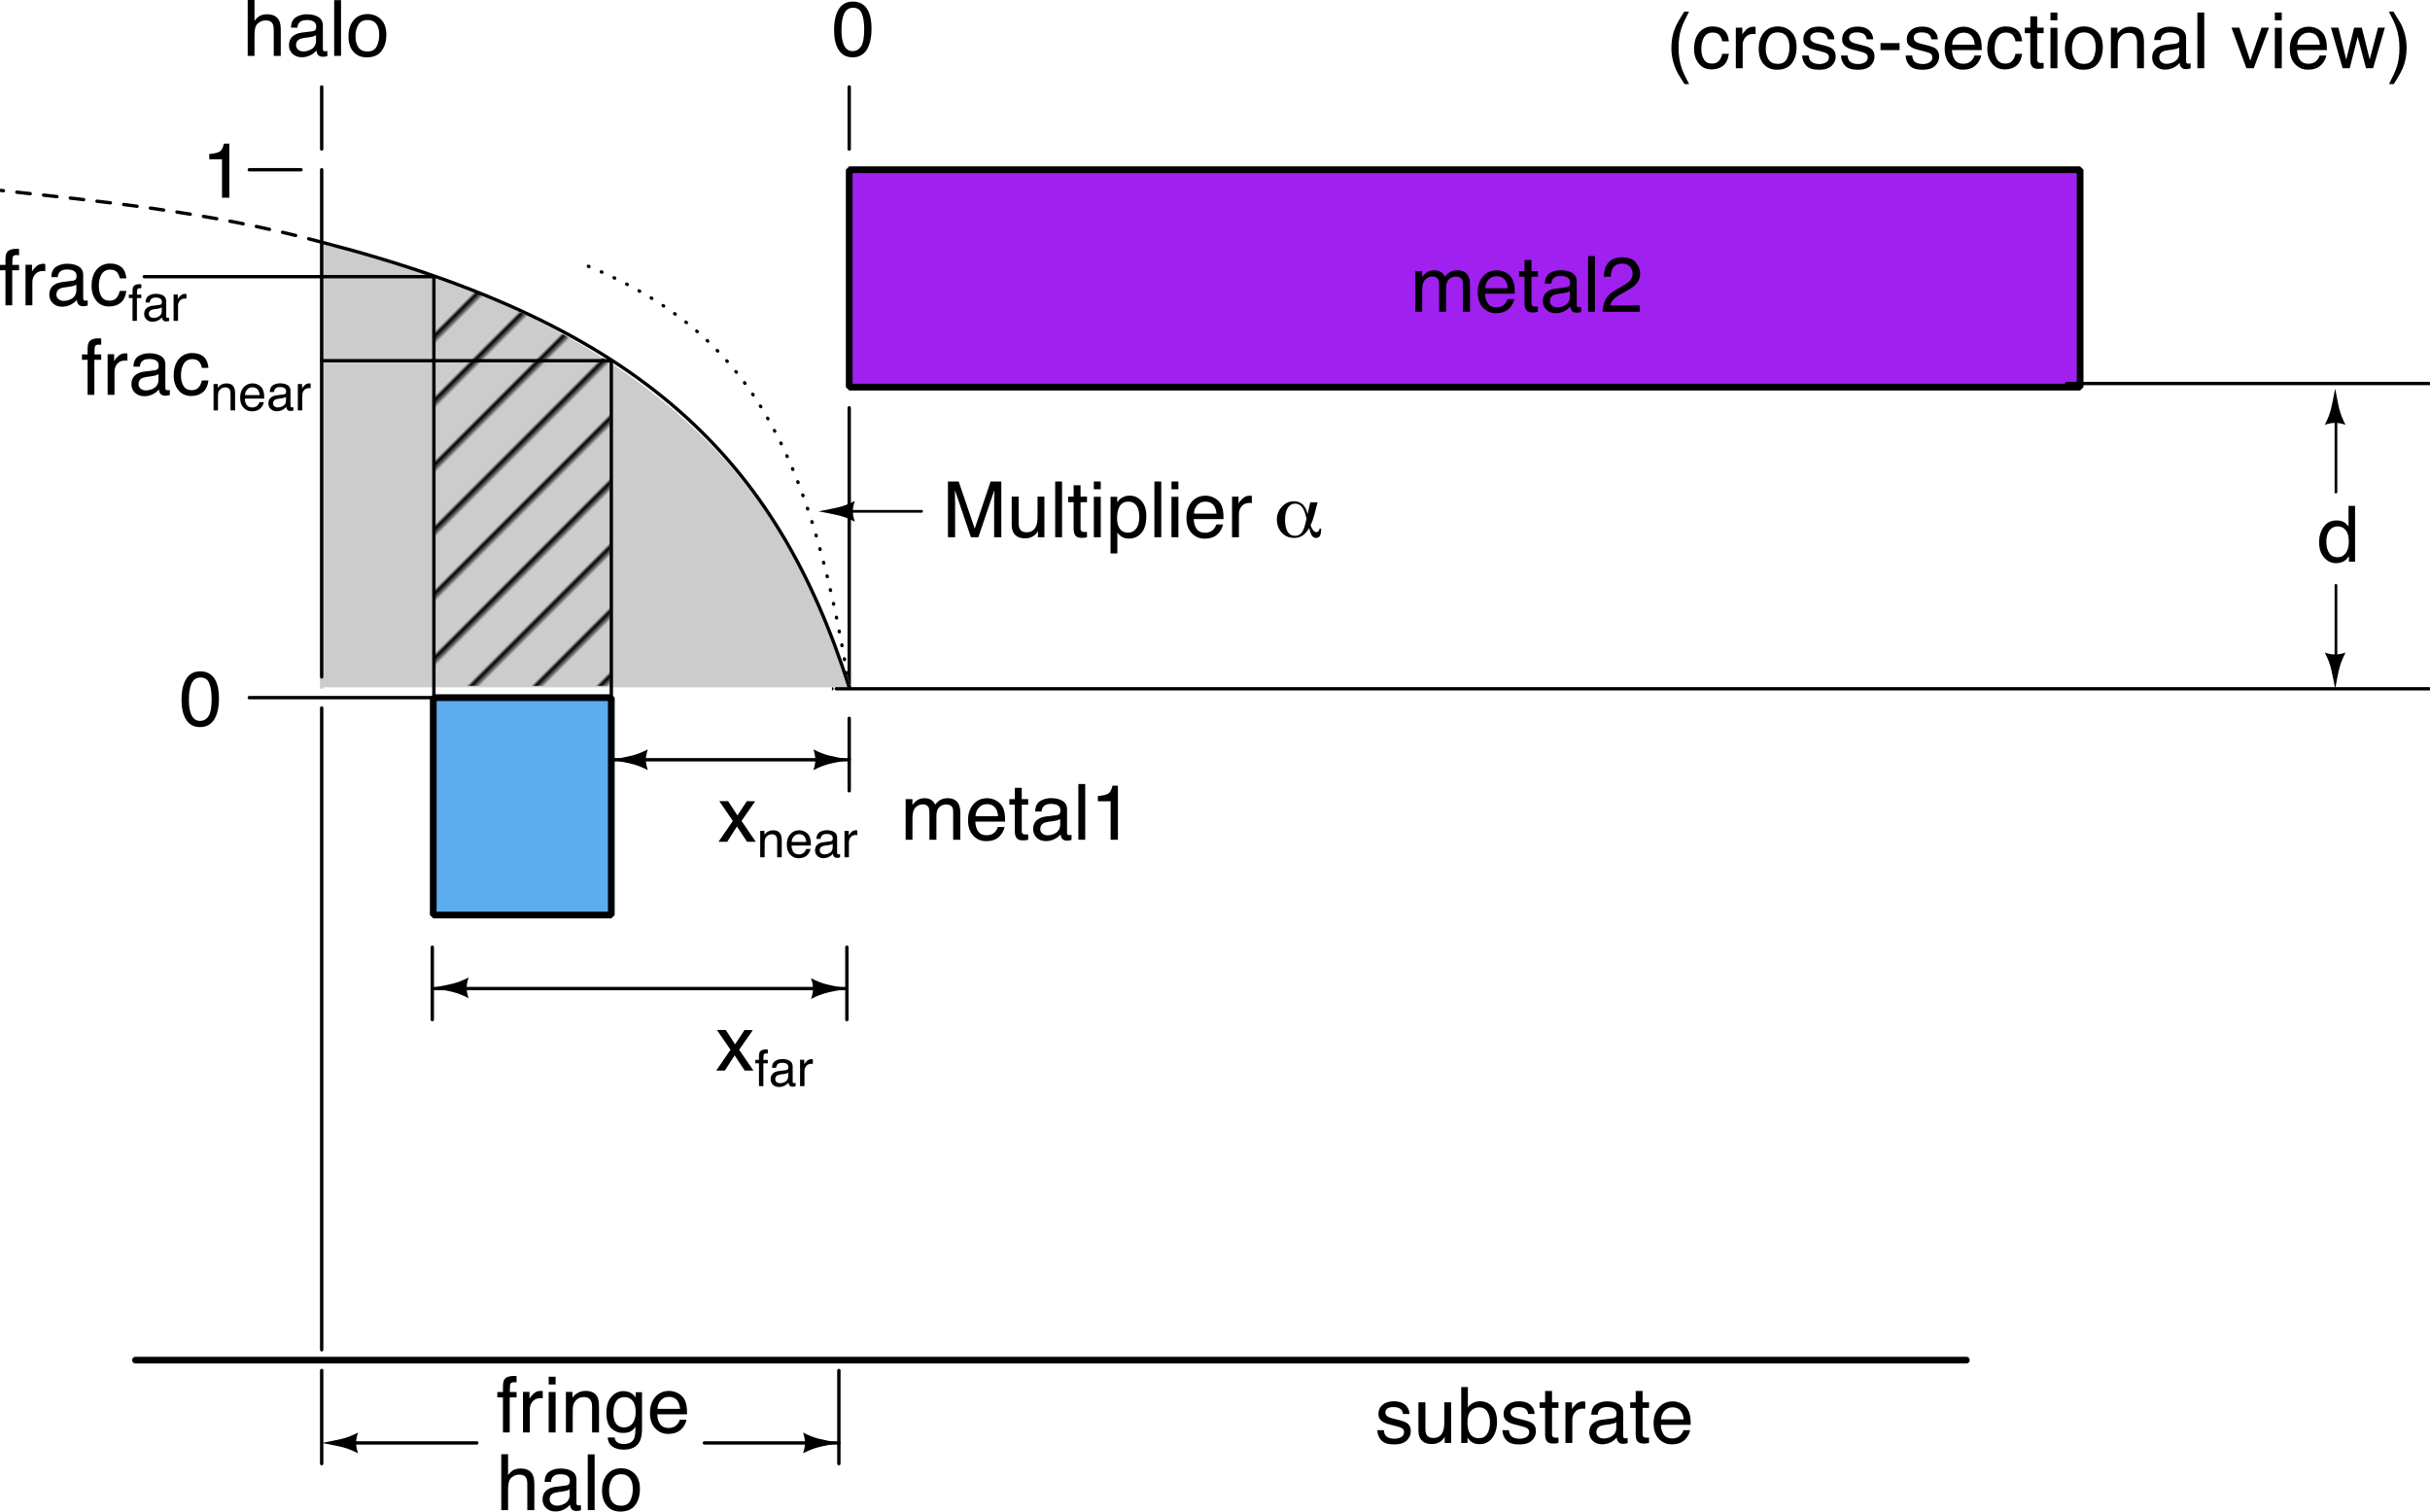 <?xml version="1.0" encoding="UTF-8"?>
<svg xmlns="http://www.w3.org/2000/svg" xmlns:xlink="http://www.w3.org/1999/xlink" width="720" height="448" viewBox="0 0 720 448">
<defs>
<g>
<g id="glyph-0-0">
<path d="M 2.688 -3.781 C 2.75 -3.102 2.914 -2.582 3.188 -2.219 C 3.695 -1.57 4.582 -1.25 5.844 -1.25 C 6.594 -1.25 7.25 -1.41 7.812 -1.734 C 8.383 -2.055 8.672 -2.562 8.672 -3.25 C 8.672 -3.758 8.441 -4.148 7.984 -4.422 C 7.691 -4.586 7.113 -4.781 6.25 -5 L 4.656 -5.406 C 3.625 -5.656 2.863 -5.941 2.375 -6.266 C 1.508 -6.805 1.078 -7.562 1.078 -8.531 C 1.078 -9.664 1.484 -10.582 2.297 -11.281 C 3.117 -11.988 4.223 -12.344 5.609 -12.344 C 7.422 -12.344 8.727 -11.812 9.531 -10.75 C 10.031 -10.082 10.273 -9.359 10.266 -8.578 L 8.359 -8.578 C 8.316 -9.035 8.156 -9.453 7.875 -9.828 C 7.406 -10.359 6.598 -10.625 5.453 -10.625 C 4.691 -10.625 4.113 -10.477 3.719 -10.188 C 3.332 -9.895 3.141 -9.508 3.141 -9.031 C 3.141 -8.5 3.395 -8.078 3.906 -7.766 C 4.207 -7.578 4.648 -7.41 5.234 -7.266 L 6.562 -6.938 C 8.02 -6.594 8.992 -6.254 9.484 -5.922 C 10.273 -5.398 10.672 -4.586 10.672 -3.484 C 10.672 -2.41 10.266 -1.484 9.453 -0.703 C 8.641 0.066 7.398 0.453 5.734 0.453 C 3.953 0.453 2.688 0.043 1.938 -0.766 C 1.188 -1.578 0.785 -2.582 0.734 -3.781 Z M 5.672 -12.328 Z M 5.672 -12.328 "/>
</g>
<g id="glyph-0-1">
<path d="M 3.5 -12.031 L 3.5 -4.047 C 3.5 -3.43 3.598 -2.93 3.797 -2.547 C 4.148 -1.828 4.82 -1.469 5.812 -1.469 C 7.219 -1.469 8.176 -2.094 8.688 -3.344 C 8.957 -4.02 9.094 -4.945 9.094 -6.125 L 9.094 -12.031 L 11.125 -12.031 L 11.125 0 L 9.203 0 L 9.234 -1.781 C 8.973 -1.32 8.645 -0.938 8.25 -0.625 C 7.477 0.008 6.547 0.328 5.453 0.328 C 3.734 0.328 2.562 -0.242 1.938 -1.391 C 1.602 -2.004 1.438 -2.828 1.438 -3.859 L 1.438 -12.031 Z M 6.281 -12.328 Z M 6.281 -12.328 "/>
</g>
<g id="glyph-0-2">
<path d="M 1.328 -16.562 L 3.297 -16.562 L 3.297 -10.578 C 3.734 -11.148 4.258 -11.586 4.875 -11.891 C 5.488 -12.191 6.156 -12.344 6.875 -12.344 C 8.375 -12.344 9.586 -11.828 10.516 -10.797 C 11.453 -9.773 11.922 -8.258 11.922 -6.25 C 11.922 -4.344 11.457 -2.758 10.531 -1.5 C 9.613 -0.25 8.336 0.375 6.703 0.375 C 5.785 0.375 5.016 0.152 4.391 -0.281 C 4.016 -0.539 3.613 -0.961 3.188 -1.547 L 3.188 0 L 1.328 0 Z M 6.578 -1.406 C 7.672 -1.406 8.488 -1.836 9.031 -2.703 C 9.57 -3.578 9.844 -4.723 9.844 -6.141 C 9.844 -7.41 9.57 -8.461 9.031 -9.297 C 8.488 -10.129 7.691 -10.547 6.641 -10.547 C 5.711 -10.547 4.898 -10.203 4.203 -9.516 C 3.516 -8.836 3.172 -7.711 3.172 -6.141 C 3.172 -5.016 3.316 -4.098 3.609 -3.391 C 4.141 -2.066 5.129 -1.406 6.578 -1.406 Z M 6.578 -1.406 "/>
</g>
<g id="glyph-0-3">
<path d="M 1.891 -15.391 L 3.938 -15.391 L 3.938 -12.031 L 5.844 -12.031 L 5.844 -10.391 L 3.938 -10.391 L 3.938 -2.531 C 3.938 -2.113 4.078 -1.832 4.359 -1.688 C 4.516 -1.602 4.773 -1.562 5.141 -1.562 C 5.242 -1.562 5.348 -1.562 5.453 -1.562 C 5.566 -1.57 5.695 -1.582 5.844 -1.594 L 5.844 0 C 5.613 0.062 5.375 0.109 5.125 0.141 C 4.875 0.172 4.602 0.188 4.312 0.188 C 3.363 0.188 2.723 -0.051 2.391 -0.531 C 2.055 -1.02 1.891 -1.648 1.891 -2.422 L 1.891 -10.391 L 0.266 -10.391 L 0.266 -12.031 L 1.891 -12.031 Z M 1.891 -15.391 "/>
</g>
<g id="glyph-0-4">
<path d="M 1.531 -12.031 L 3.453 -12.031 L 3.453 -9.953 C 3.609 -10.359 3.992 -10.852 4.609 -11.438 C 5.223 -12.02 5.93 -12.312 6.734 -12.312 C 6.773 -12.312 6.836 -12.305 6.922 -12.297 C 7.016 -12.285 7.172 -12.27 7.391 -12.25 L 7.391 -10.109 C 7.266 -10.129 7.148 -10.145 7.047 -10.156 C 6.953 -10.164 6.848 -10.172 6.734 -10.172 C 5.711 -10.172 4.926 -9.844 4.375 -9.188 C 3.832 -8.531 3.562 -7.773 3.562 -6.922 L 3.562 0 L 1.531 0 Z M 1.531 -12.031 "/>
</g>
<g id="glyph-0-5">
<path d="M 3.031 -3.203 C 3.031 -2.617 3.242 -2.156 3.672 -1.812 C 4.098 -1.477 4.602 -1.312 5.188 -1.312 C 5.895 -1.312 6.582 -1.477 7.25 -1.812 C 8.375 -2.352 8.938 -3.25 8.938 -4.5 L 8.938 -6.125 C 8.688 -5.969 8.367 -5.836 7.984 -5.734 C 7.598 -5.629 7.219 -5.551 6.844 -5.5 L 5.609 -5.344 C 4.879 -5.25 4.332 -5.098 3.969 -4.891 C 3.344 -4.535 3.031 -3.973 3.031 -3.203 Z M 7.922 -7.297 C 8.391 -7.359 8.703 -7.551 8.859 -7.875 C 8.953 -8.051 9 -8.312 9 -8.656 C 9 -9.344 8.754 -9.844 8.266 -10.156 C 7.773 -10.469 7.07 -10.625 6.156 -10.625 C 5.102 -10.625 4.352 -10.336 3.906 -9.766 C 3.656 -9.453 3.492 -8.984 3.422 -8.359 L 1.531 -8.359 C 1.57 -9.848 2.055 -10.879 2.984 -11.453 C 3.91 -12.035 4.984 -12.328 6.203 -12.328 C 7.617 -12.328 8.766 -12.055 9.641 -11.516 C 10.523 -10.973 10.969 -10.133 10.969 -9 L 10.969 -2.062 C 10.969 -1.852 11.008 -1.688 11.094 -1.562 C 11.176 -1.438 11.359 -1.375 11.641 -1.375 C 11.723 -1.375 11.82 -1.379 11.938 -1.391 C 12.051 -1.398 12.172 -1.414 12.297 -1.438 L 12.297 0.062 C 11.984 0.145 11.742 0.195 11.578 0.219 C 11.41 0.25 11.188 0.266 10.906 0.266 C 10.207 0.266 9.703 0.012 9.391 -0.484 C 9.223 -0.742 9.109 -1.113 9.047 -1.594 C 8.629 -1.051 8.035 -0.582 7.266 -0.188 C 6.492 0.207 5.645 0.406 4.719 0.406 C 3.602 0.406 2.691 0.066 1.984 -0.609 C 1.273 -1.285 0.922 -2.133 0.922 -3.156 C 0.922 -4.27 1.27 -5.133 1.969 -5.75 C 2.664 -6.363 3.578 -6.742 4.703 -6.891 Z M 6.25 -12.328 Z M 6.25 -12.328 "/>
</g>
<g id="glyph-0-6">
<path d="M 6.484 -12.312 C 7.336 -12.312 8.164 -12.109 8.969 -11.703 C 9.77 -11.305 10.379 -10.785 10.797 -10.141 C 11.203 -9.535 11.473 -8.832 11.609 -8.031 C 11.734 -7.469 11.797 -6.582 11.797 -5.375 L 2.969 -5.375 C 3.008 -4.156 3.301 -3.176 3.844 -2.438 C 4.383 -1.695 5.219 -1.328 6.344 -1.328 C 7.395 -1.328 8.238 -1.676 8.875 -2.375 C 9.227 -2.781 9.484 -3.25 9.641 -3.781 L 11.625 -3.781 C 11.57 -3.332 11.395 -2.836 11.094 -2.297 C 10.801 -1.754 10.473 -1.312 10.109 -0.969 C 9.492 -0.363 8.734 0.039 7.828 0.25 C 7.336 0.363 6.785 0.422 6.172 0.422 C 4.68 0.422 3.414 -0.117 2.375 -1.203 C 1.332 -2.297 0.812 -3.82 0.812 -5.781 C 0.812 -7.719 1.332 -9.289 2.375 -10.5 C 3.426 -11.707 4.797 -12.312 6.484 -12.312 Z M 9.719 -6.984 C 9.633 -7.859 9.441 -8.555 9.141 -9.078 C 8.586 -10.055 7.664 -10.547 6.375 -10.547 C 5.438 -10.547 4.656 -10.207 4.031 -9.531 C 3.406 -8.863 3.07 -8.016 3.031 -6.984 Z M 6.297 -12.328 Z M 6.297 -12.328 "/>
</g>
<g id="glyph-0-7">
<path d="M 1.984 -13.875 C 2.016 -14.707 2.16 -15.316 2.422 -15.703 C 2.898 -16.398 3.812 -16.75 5.156 -16.75 C 5.281 -16.75 5.41 -16.742 5.547 -16.734 C 5.68 -16.723 5.836 -16.711 6.016 -16.703 L 6.016 -14.859 C 5.797 -14.867 5.641 -14.875 5.547 -14.875 C 5.453 -14.883 5.367 -14.891 5.297 -14.891 C 4.68 -14.891 4.312 -14.727 4.188 -14.406 C 4.07 -14.094 4.016 -13.285 4.016 -11.984 L 6.016 -11.984 L 6.016 -10.391 L 3.984 -10.391 L 3.984 0 L 1.984 0 L 1.984 -10.391 L 0.312 -10.391 L 0.312 -11.984 L 1.984 -11.984 Z M 1.984 -13.875 "/>
</g>
<g id="glyph-0-8">
<path d="M 1.484 -11.984 L 3.531 -11.984 L 3.531 0 L 1.484 0 Z M 1.484 -16.516 L 3.531 -16.516 L 3.531 -14.219 L 1.484 -14.219 Z M 1.484 -16.516 "/>
</g>
<g id="glyph-0-9">
<path d="M 1.484 -12.031 L 3.406 -12.031 L 3.406 -10.328 C 3.969 -11.035 4.566 -11.539 5.203 -11.844 C 5.848 -12.156 6.555 -12.312 7.328 -12.312 C 9.035 -12.312 10.191 -11.711 10.797 -10.516 C 11.117 -9.867 11.281 -8.938 11.281 -7.719 L 11.281 0 L 9.234 0 L 9.234 -7.578 C 9.234 -8.316 9.125 -8.91 8.906 -9.359 C 8.539 -10.109 7.891 -10.484 6.953 -10.484 C 6.473 -10.484 6.078 -10.438 5.766 -10.344 C 5.211 -10.176 4.727 -9.844 4.312 -9.344 C 3.977 -8.945 3.758 -8.535 3.656 -8.109 C 3.551 -7.691 3.5 -7.086 3.5 -6.297 L 3.5 0 L 1.484 0 Z M 6.234 -12.328 Z M 6.234 -12.328 "/>
</g>
<g id="glyph-0-10">
<path d="M 5.734 -12.25 C 6.672 -12.25 7.492 -12.016 8.203 -11.547 C 8.578 -11.285 8.961 -10.906 9.359 -10.406 L 9.359 -11.922 L 11.234 -11.922 L 11.234 -0.984 C 11.234 0.543 11.008 1.754 10.562 2.641 C 9.719 4.273 8.133 5.094 5.812 5.094 C 4.508 5.094 3.414 4.801 2.531 4.219 C 1.656 3.633 1.164 2.727 1.062 1.5 L 3.109 1.5 C 3.203 2.031 3.395 2.441 3.688 2.734 C 4.145 3.191 4.863 3.422 5.844 3.422 C 7.395 3.422 8.41 2.875 8.891 1.781 C 9.18 1.133 9.312 -0.016 9.281 -1.672 C 8.883 -1.055 8.398 -0.598 7.828 -0.297 C 7.254 -0.004 6.504 0.141 5.578 0.141 C 4.266 0.141 3.117 -0.316 2.141 -1.234 C 1.172 -2.16 0.688 -3.691 0.688 -5.828 C 0.688 -7.848 1.176 -9.422 2.156 -10.547 C 3.145 -11.68 4.336 -12.25 5.734 -12.25 Z M 9.359 -6.062 C 9.359 -7.562 9.051 -8.672 8.438 -9.391 C 7.832 -10.109 7.051 -10.469 6.094 -10.469 C 4.676 -10.469 3.703 -9.801 3.172 -8.469 C 2.898 -7.75 2.766 -6.812 2.766 -5.656 C 2.766 -4.301 3.035 -3.27 3.578 -2.562 C 4.129 -1.852 4.875 -1.5 5.812 -1.5 C 7.258 -1.5 8.281 -2.156 8.875 -3.469 C 9.195 -4.207 9.359 -5.07 9.359 -6.062 Z M 5.969 -12.328 Z M 5.969 -12.328 "/>
</g>
<g id="glyph-0-11">
<path d="M 1.484 -16.562 L 3.5 -16.562 L 3.5 -10.406 C 3.977 -11.008 4.41 -11.438 4.797 -11.688 C 5.441 -12.113 6.254 -12.328 7.234 -12.328 C 8.973 -12.328 10.156 -11.719 10.781 -10.5 C 11.113 -9.832 11.281 -8.906 11.281 -7.719 L 11.281 0 L 9.203 0 L 9.203 -7.578 C 9.203 -8.461 9.094 -9.113 8.875 -9.531 C 8.508 -10.188 7.82 -10.516 6.812 -10.516 C 5.969 -10.516 5.203 -10.223 4.516 -9.641 C 3.836 -9.066 3.5 -7.984 3.5 -6.391 L 3.5 0 L 1.484 0 Z M 1.484 -16.562 "/>
</g>
<g id="glyph-0-12">
<path d="M 1.531 -16.516 L 3.562 -16.516 L 3.562 0 L 1.531 0 Z M 1.531 -16.516 "/>
</g>
<g id="glyph-0-13">
<path d="M 6.25 -1.297 C 7.594 -1.297 8.516 -1.801 9.016 -2.812 C 9.516 -3.832 9.766 -4.969 9.766 -6.219 C 9.766 -7.344 9.582 -8.254 9.219 -8.953 C 8.645 -10.066 7.664 -10.625 6.281 -10.625 C 5.039 -10.625 4.141 -10.148 3.578 -9.203 C 3.016 -8.254 2.734 -7.113 2.734 -5.781 C 2.734 -4.5 3.016 -3.43 3.578 -2.578 C 4.141 -1.723 5.031 -1.297 6.25 -1.297 Z M 6.328 -12.391 C 7.879 -12.391 9.191 -11.867 10.266 -10.828 C 11.336 -9.797 11.875 -8.273 11.875 -6.266 C 11.875 -4.328 11.398 -2.723 10.453 -1.453 C 9.516 -0.191 8.051 0.438 6.062 0.438 C 4.406 0.438 3.086 -0.117 2.109 -1.234 C 1.141 -2.359 0.656 -3.863 0.656 -5.75 C 0.656 -7.77 1.164 -9.379 2.188 -10.578 C 3.219 -11.785 4.598 -12.391 6.328 -12.391 Z M 6.266 -12.328 Z M 6.266 -12.328 "/>
</g>
<g id="glyph-0-14">
<path d="M 6.219 -16.094 C 8.301 -16.094 9.805 -15.234 10.734 -13.516 C 11.453 -12.191 11.812 -10.375 11.812 -8.062 C 11.812 -5.875 11.488 -4.066 10.844 -2.641 C 9.895 -0.586 8.348 0.438 6.203 0.438 C 4.273 0.438 2.836 -0.398 1.891 -2.078 C 1.109 -3.484 0.719 -5.363 0.719 -7.719 C 0.719 -9.551 0.953 -11.117 1.422 -12.422 C 2.305 -14.867 3.906 -16.094 6.219 -16.094 Z M 6.203 -1.406 C 7.242 -1.406 8.078 -1.867 8.703 -2.797 C 9.328 -3.723 9.641 -5.453 9.641 -7.984 C 9.641 -9.816 9.41 -11.32 8.953 -12.5 C 8.504 -13.676 7.633 -14.266 6.344 -14.266 C 5.156 -14.266 4.285 -13.703 3.734 -12.578 C 3.18 -11.461 2.906 -9.816 2.906 -7.641 C 2.906 -6.004 3.082 -4.688 3.438 -3.688 C 3.977 -2.164 4.898 -1.406 6.203 -1.406 Z M 6.203 -1.406 "/>
</g>
<g id="glyph-0-15">
<path d="M 1.484 -12.031 L 3.484 -12.031 L 3.484 -10.328 C 3.961 -10.922 4.395 -11.352 4.781 -11.625 C 5.445 -12.082 6.203 -12.312 7.047 -12.312 C 8.004 -12.312 8.773 -12.07 9.359 -11.594 C 9.691 -11.32 9.992 -10.926 10.266 -10.406 C 10.711 -11.051 11.238 -11.531 11.844 -11.844 C 12.457 -12.156 13.141 -12.312 13.891 -12.312 C 15.504 -12.312 16.602 -11.723 17.188 -10.547 C 17.508 -9.922 17.672 -9.078 17.672 -8.016 L 17.672 0 L 15.562 0 L 15.562 -8.359 C 15.562 -9.16 15.359 -9.711 14.953 -10.016 C 14.555 -10.316 14.07 -10.469 13.5 -10.469 C 12.707 -10.469 12.023 -10.195 11.453 -9.656 C 10.879 -9.125 10.594 -8.238 10.594 -7 L 10.594 0 L 8.531 0 L 8.531 -7.859 C 8.531 -8.672 8.438 -9.266 8.25 -9.641 C 7.938 -10.203 7.363 -10.484 6.531 -10.484 C 5.758 -10.484 5.062 -10.188 4.438 -9.594 C 3.812 -9 3.5 -7.93 3.5 -6.391 L 3.5 0 L 1.484 0 Z M 1.484 -12.031 "/>
</g>
<g id="glyph-0-16">
<path d="M 2.203 -11.391 L 2.203 -12.953 C 3.66 -13.086 4.676 -13.32 5.25 -13.656 C 5.832 -13.988 6.266 -14.781 6.547 -16.031 L 8.141 -16.031 L 8.141 0 L 5.984 0 L 5.984 -11.391 Z M 2.203 -11.391 "/>
</g>
<g id="glyph-0-17">
<path d="M 0.344 -12.031 L 2.953 -12.031 L 5.719 -7.797 L 8.516 -12.031 L 10.969 -11.984 L 6.922 -6.172 L 11.156 0 L 8.562 0 L 5.578 -4.516 L 2.688 0 L 0.125 0 L 4.359 -6.172 Z M 0.344 -12.031 "/>
</g>
<g id="glyph-0-18">
<path d="M 0.719 0 C 0.789 -1.383 1.078 -2.586 1.578 -3.609 C 2.078 -4.641 3.051 -5.578 4.5 -6.422 L 6.656 -7.672 C 7.613 -8.223 8.289 -8.703 8.688 -9.109 C 9.301 -9.723 9.609 -10.43 9.609 -11.234 C 9.609 -12.172 9.328 -12.914 8.766 -13.469 C 8.203 -14.02 7.453 -14.297 6.516 -14.297 C 5.129 -14.297 4.172 -13.77 3.641 -12.719 C 3.359 -12.156 3.203 -11.379 3.172 -10.391 L 1.109 -10.391 C 1.129 -11.785 1.391 -12.926 1.891 -13.812 C 2.766 -15.375 4.312 -16.156 6.531 -16.156 C 8.363 -16.156 9.707 -15.656 10.562 -14.656 C 11.414 -13.656 11.844 -12.547 11.844 -11.328 C 11.844 -10.035 11.391 -8.938 10.484 -8.031 C 9.953 -7.488 9.008 -6.844 7.656 -6.094 L 6.125 -5.234 C 5.383 -4.828 4.805 -4.441 4.391 -4.078 C 3.641 -3.43 3.164 -2.707 2.969 -1.906 L 11.766 -1.906 L 11.766 0 Z M 0.719 0 "/>
</g>
<g id="glyph-0-19">
<path d="M 6.812 -16.781 C 5.633 -14.488 4.867 -12.805 4.516 -11.734 C 3.984 -10.086 3.719 -8.191 3.719 -6.047 C 3.719 -3.867 4.02 -1.883 4.625 -0.094 C 5 1.02 5.738 2.617 6.844 4.703 L 5.484 4.703 C 4.391 2.992 3.711 1.898 3.453 1.422 C 3.191 0.953 2.906 0.309 2.594 -0.5 C 2.176 -1.602 1.883 -2.785 1.719 -4.047 C 1.633 -4.691 1.594 -5.312 1.594 -5.906 C 1.594 -8.125 1.941 -10.098 2.641 -11.828 C 3.078 -12.93 4 -14.582 5.406 -16.781 Z M 6.812 -16.781 "/>
</g>
<g id="glyph-0-20">
<path d="M 6.125 -12.391 C 7.477 -12.391 8.578 -12.055 9.422 -11.391 C 10.273 -10.734 10.789 -9.598 10.969 -7.984 L 9 -7.984 C 8.875 -8.734 8.598 -9.352 8.172 -9.844 C 7.742 -10.332 7.062 -10.578 6.125 -10.578 C 4.832 -10.578 3.91 -9.945 3.359 -8.688 C 2.992 -7.875 2.812 -6.863 2.812 -5.656 C 2.812 -4.457 3.066 -3.441 3.578 -2.609 C 4.086 -1.785 4.891 -1.375 5.984 -1.375 C 6.828 -1.375 7.492 -1.629 7.984 -2.141 C 8.473 -2.66 8.812 -3.367 9 -4.266 L 10.969 -4.266 C 10.738 -2.66 10.172 -1.488 9.266 -0.75 C 8.367 -0.02 7.223 0.344 5.828 0.344 C 4.254 0.344 3 -0.227 2.062 -1.375 C 1.125 -2.531 0.656 -3.969 0.656 -5.688 C 0.656 -7.801 1.164 -9.445 2.188 -10.625 C 3.219 -11.801 4.531 -12.391 6.125 -12.391 Z M 5.812 -12.328 Z M 5.812 -12.328 "/>
</g>
<g id="glyph-0-21">
<path d="M 0.953 -7.453 L 6.594 -7.453 L 6.594 -5.375 L 0.953 -5.375 Z M 0.953 -7.453 "/>
</g>
<g id="glyph-0-22">
</g>
<g id="glyph-0-23">
<path d="M 2.469 -12.031 L 5.688 -2.234 L 9.047 -12.031 L 11.25 -12.031 L 6.719 0 L 4.562 0 L 0.125 -12.031 Z M 2.469 -12.031 "/>
</g>
<g id="glyph-0-24">
<path d="M 2.422 -12.031 L 4.734 -2.547 L 7.078 -12.031 L 9.344 -12.031 L 11.703 -2.609 L 14.156 -12.031 L 16.188 -12.031 L 12.688 0 L 10.594 0 L 8.141 -9.312 L 5.766 0 L 3.672 0 L 0.203 -12.031 Z M 2.422 -12.031 "/>
</g>
<g id="glyph-0-25">
<path d="M 0.797 4.703 C 1.984 2.379 2.75 0.684 3.094 -0.375 C 3.625 -1.988 3.891 -3.879 3.891 -6.047 C 3.891 -8.211 3.582 -10.191 2.969 -11.984 C 2.602 -13.098 1.867 -14.695 0.766 -16.781 L 2.125 -16.781 C 3.281 -14.938 3.977 -13.797 4.219 -13.359 C 4.457 -12.93 4.723 -12.344 5.016 -11.594 C 5.367 -10.656 5.625 -9.727 5.781 -8.812 C 5.938 -7.895 6.016 -7.016 6.016 -6.172 C 6.016 -3.953 5.66 -1.973 4.953 -0.234 C 4.516 0.879 3.598 2.523 2.203 4.703 Z M 0.797 4.703 "/>
</g>
<g id="glyph-0-26">
<path d="M 1.703 -16.516 L 4.891 -16.516 L 9.641 -2.547 L 14.344 -16.516 L 17.516 -16.516 L 17.516 0 L 15.391 0 L 15.391 -9.75 C 15.391 -10.082 15.395 -10.641 15.406 -11.422 C 15.426 -12.203 15.438 -13.035 15.438 -13.922 L 10.719 0 L 8.516 0 L 3.781 -13.922 L 3.781 -13.422 C 3.781 -13.016 3.785 -12.395 3.797 -11.562 C 3.816 -10.738 3.828 -10.133 3.828 -9.75 L 3.828 0 L 1.703 0 Z M 1.703 -16.516 "/>
</g>
<g id="glyph-0-27">
<path d="M 6.562 -1.359 C 7.5 -1.359 8.281 -1.754 8.906 -2.547 C 9.531 -3.336 9.844 -4.52 9.844 -6.094 C 9.844 -7.051 9.707 -7.875 9.438 -8.562 C 8.906 -9.883 7.945 -10.547 6.562 -10.547 C 5.156 -10.547 4.195 -9.848 3.688 -8.453 C 3.406 -7.703 3.266 -6.75 3.266 -5.594 C 3.266 -4.664 3.406 -3.875 3.688 -3.219 C 4.207 -1.977 5.164 -1.359 6.562 -1.359 Z M 1.328 -11.984 L 3.297 -11.984 L 3.297 -10.391 C 3.691 -10.93 4.129 -11.352 4.609 -11.656 C 5.297 -12.102 6.098 -12.328 7.016 -12.328 C 8.379 -12.328 9.535 -11.801 10.484 -10.75 C 11.441 -9.707 11.922 -8.219 11.922 -6.281 C 11.922 -3.656 11.234 -1.781 9.859 -0.656 C 8.992 0.051 7.984 0.406 6.828 0.406 C 5.922 0.406 5.16 0.207 4.547 -0.188 C 4.191 -0.414 3.789 -0.801 3.344 -1.344 L 3.344 4.797 L 1.328 4.797 Z M 1.328 -11.984 "/>
</g>
<g id="glyph-1-0">
<path d="M 0.969 -7.812 L 2.219 -7.812 L 2.219 -6.703 C 2.582 -7.16 2.973 -7.488 3.391 -7.688 C 3.805 -7.895 4.266 -8 4.766 -8 C 5.879 -8 6.629 -7.609 7.016 -6.828 C 7.234 -6.41 7.344 -5.805 7.344 -5.016 L 7.344 0 L 6 0 L 6 -4.922 C 6 -5.398 5.93 -5.785 5.797 -6.078 C 5.555 -6.566 5.129 -6.812 4.516 -6.812 C 4.203 -6.812 3.945 -6.781 3.75 -6.719 C 3.395 -6.613 3.078 -6.398 2.797 -6.078 C 2.578 -5.816 2.438 -5.547 2.375 -5.266 C 2.312 -4.992 2.281 -4.602 2.281 -4.094 L 2.281 0 L 0.969 0 Z M 4.047 -8.016 Z M 4.047 -8.016 "/>
</g>
<g id="glyph-1-1">
<path d="M 4.219 -8 C 4.77 -8 5.305 -7.867 5.828 -7.609 C 6.348 -7.348 6.75 -7.008 7.031 -6.594 C 7.289 -6.195 7.461 -5.738 7.547 -5.219 C 7.629 -4.852 7.672 -4.273 7.672 -3.484 L 1.938 -3.484 C 1.957 -2.691 2.141 -2.055 2.484 -1.578 C 2.836 -1.098 3.383 -0.859 4.125 -0.859 C 4.812 -0.859 5.359 -1.086 5.766 -1.547 C 6.004 -1.805 6.172 -2.109 6.266 -2.453 L 7.562 -2.453 C 7.52 -2.16 7.398 -1.836 7.203 -1.484 C 7.016 -1.141 6.805 -0.852 6.578 -0.625 C 6.172 -0.238 5.676 0.02 5.094 0.156 C 4.77 0.238 4.41 0.281 4.016 0.281 C 3.047 0.281 2.223 -0.07 1.547 -0.781 C 0.867 -1.488 0.531 -2.484 0.531 -3.766 C 0.531 -5.016 0.867 -6.031 1.547 -6.812 C 2.223 -7.602 3.113 -8 4.219 -8 Z M 6.312 -4.531 C 6.258 -5.102 6.133 -5.562 5.938 -5.906 C 5.582 -6.531 4.984 -6.844 4.141 -6.844 C 3.535 -6.844 3.031 -6.625 2.625 -6.188 C 2.219 -5.758 2 -5.207 1.969 -4.531 Z M 4.094 -8.016 Z M 4.094 -8.016 "/>
</g>
<g id="glyph-1-2">
<path d="M 1.969 -2.078 C 1.969 -1.703 2.102 -1.406 2.375 -1.188 C 2.656 -0.969 2.988 -0.859 3.375 -0.859 C 3.832 -0.859 4.281 -0.961 4.719 -1.172 C 5.445 -1.523 5.812 -2.109 5.812 -2.922 L 5.812 -3.984 C 5.656 -3.879 5.445 -3.789 5.188 -3.719 C 4.938 -3.656 4.691 -3.609 4.453 -3.578 L 3.656 -3.469 C 3.176 -3.406 2.816 -3.305 2.578 -3.172 C 2.172 -2.941 1.969 -2.578 1.969 -2.078 Z M 5.156 -4.734 C 5.457 -4.773 5.66 -4.906 5.766 -5.125 C 5.816 -5.238 5.844 -5.406 5.844 -5.625 C 5.844 -6.07 5.68 -6.395 5.359 -6.594 C 5.047 -6.801 4.594 -6.906 4 -6.906 C 3.312 -6.906 2.828 -6.719 2.547 -6.344 C 2.379 -6.133 2.273 -5.832 2.234 -5.438 L 1 -5.438 C 1.02 -6.395 1.332 -7.062 1.938 -7.438 C 2.539 -7.82 3.238 -8.016 4.031 -8.016 C 4.945 -8.016 5.691 -7.836 6.266 -7.484 C 6.836 -7.129 7.125 -6.582 7.125 -5.844 L 7.125 -1.344 C 7.125 -1.207 7.148 -1.098 7.203 -1.016 C 7.266 -0.93 7.383 -0.891 7.562 -0.891 C 7.625 -0.891 7.691 -0.891 7.766 -0.891 C 7.836 -0.898 7.914 -0.914 8 -0.938 L 8 0.031 C 7.789 0.094 7.629 0.129 7.516 0.141 C 7.41 0.16 7.27 0.172 7.094 0.172 C 6.633 0.172 6.305 0.008 6.109 -0.312 C 5.992 -0.477 5.914 -0.719 5.875 -1.031 C 5.602 -0.688 5.219 -0.383 4.719 -0.125 C 4.219 0.133 3.664 0.266 3.062 0.266 C 2.344 0.266 1.75 0.043 1.281 -0.391 C 0.82 -0.836 0.594 -1.391 0.594 -2.047 C 0.594 -2.773 0.816 -3.336 1.266 -3.734 C 1.723 -4.141 2.32 -4.383 3.062 -4.469 Z M 4.062 -8.016 Z M 4.062 -8.016 "/>
</g>
<g id="glyph-1-3">
<path d="M 1 -7.812 L 2.25 -7.812 L 2.25 -6.469 C 2.352 -6.727 2.602 -7.047 3 -7.422 C 3.395 -7.805 3.852 -8 4.375 -8 C 4.406 -8 4.445 -7.992 4.5 -7.984 C 4.562 -7.984 4.66 -7.973 4.797 -7.953 L 4.797 -6.578 C 4.723 -6.586 4.648 -6.594 4.578 -6.594 C 4.516 -6.602 4.445 -6.609 4.375 -6.609 C 3.707 -6.609 3.195 -6.395 2.844 -5.969 C 2.488 -5.539 2.312 -5.051 2.312 -4.5 L 2.312 0 L 1 0 Z M 1 -7.812 "/>
</g>
<g id="glyph-1-4">
<path d="M 1.297 -9.016 C 1.316 -9.555 1.41 -9.953 1.578 -10.203 C 1.879 -10.648 2.469 -10.875 3.344 -10.875 C 3.426 -10.875 3.508 -10.867 3.594 -10.859 C 3.688 -10.859 3.789 -10.852 3.906 -10.844 L 3.906 -9.656 C 3.77 -9.664 3.672 -9.672 3.609 -9.672 C 3.547 -9.672 3.488 -9.672 3.438 -9.672 C 3.039 -9.672 2.801 -9.566 2.719 -9.359 C 2.645 -9.148 2.609 -8.625 2.609 -7.781 L 3.906 -7.781 L 3.906 -6.75 L 2.594 -6.75 L 2.594 0 L 1.297 0 L 1.297 -6.75 L 0.203 -6.75 L 0.203 -7.781 L 1.297 -7.781 Z M 1.297 -9.016 "/>
</g>
<g id="glyph-2-0">
<path d="M 9.562 -5.5 C 9.227 -7.07 8.797 -8.207 8.266 -8.906 C 7.734 -9.602 7.039 -9.953 6.188 -9.953 C 5.27 -9.953 4.539 -9.531 4 -8.688 C 3.469 -7.844 3.203 -6.695 3.203 -5.25 C 3.203 -3.688 3.453 -2.488 3.953 -1.656 C 4.461 -0.832 5.203 -0.422 6.172 -0.422 C 7.047 -0.422 7.734 -0.781 8.234 -1.5 C 8.734 -2.219 9.176 -3.551 9.562 -5.5 Z M 12.844 -10.344 L 11.953 -6.906 C 11.797 -6.301 11.617 -5.711 11.422 -5.141 C 11.223 -4.578 11.004 -4.035 10.766 -3.516 C 11.016 -2.848 11.285 -2.348 11.578 -2.016 C 11.867 -1.68 12.18 -1.516 12.516 -1.516 C 12.754 -1.516 12.957 -1.609 13.125 -1.797 C 13.301 -1.992 13.41 -2.254 13.453 -2.578 L 13.891 -2.578 L 13.891 -2.328 C 13.891 -1.473 13.77 -0.836 13.531 -0.422 C 13.289 -0.004 12.926 0.203 12.438 0.203 C 11.926 0.203 11.52 0 11.219 -0.406 C 10.914 -0.812 10.629 -1.582 10.359 -2.719 C 9.742 -1.695 9.082 -0.953 8.375 -0.484 C 7.676 -0.023 6.848 0.203 5.891 0.203 C 4.422 0.203 3.203 -0.312 2.234 -1.344 C 1.266 -2.383 0.781 -3.703 0.781 -5.297 C 0.781 -6.723 1.281 -7.973 2.281 -9.047 C 3.281 -10.117 4.457 -10.656 5.812 -10.656 C 6.883 -10.656 7.758 -10.336 8.438 -9.703 C 9.113 -9.078 9.594 -8.133 9.875 -6.875 L 10.688 -10.344 Z M 12.844 -10.344 "/>
</g>
<g id="glyph-3-0">
</g>
<g id="glyph-4-0">
<path d="M 2.766 -5.875 C 2.766 -4.582 3.035 -3.504 3.578 -2.641 C 4.129 -1.773 5.004 -1.344 6.203 -1.344 C 7.141 -1.344 7.91 -1.742 8.516 -2.547 C 9.117 -3.348 9.422 -4.504 9.422 -6.016 C 9.422 -7.535 9.109 -8.66 8.484 -9.391 C 7.867 -10.117 7.102 -10.484 6.188 -10.484 C 5.164 -10.484 4.336 -10.094 3.703 -9.312 C 3.078 -8.531 2.766 -7.383 2.766 -5.875 Z M 5.812 -12.25 C 6.727 -12.25 7.5 -12.055 8.125 -11.672 C 8.477 -11.441 8.883 -11.047 9.344 -10.484 L 9.344 -16.562 L 11.281 -16.562 L 11.281 0 L 9.469 0 L 9.469 -1.672 C 9 -0.93 8.441 -0.395 7.797 -0.062 C 7.148 0.258 6.41 0.422 5.578 0.422 C 4.242 0.422 3.082 -0.141 2.094 -1.266 C 1.113 -2.391 0.625 -3.891 0.625 -5.766 C 0.625 -7.516 1.07 -9.031 1.969 -10.312 C 2.863 -11.602 4.145 -12.25 5.812 -12.25 Z M 5.812 -12.25 "/>
</g>
</g>
<clipPath id="clip-0">
<path clip-rule="nonzero" d="M 128.781 81.984 L 180.688 81.984 L 180.688 203.281 L 128.781 203.281 Z M 128.781 81.984 "/>
</clipPath>
<clipPath id="clip-1">
<path clip-rule="nonzero" d="M 0 0 L 2 0 L 2 2 L 0 2 Z M 0 0 "/>
</clipPath>
<clipPath id="clip-2">
<rect x="0" y="0" width="14" height="2"/>
</clipPath>
<g id="source-5" clip-path="url(#clip-2)">
<g clip-path="url(#clip-1)">
<path fill-rule="nonzero" fill="rgb(0%, 0%, 0%)" fill-opacity="1" d="M 0 -1 L 1.555 -1 L 1.555 3 L 0 3 Z M 0 -1 "/>
</g>
</g>
<pattern id="pattern-0" patternUnits="userSpaceOnUse" x="0" y="0" width="14" height="2" viewBox="0 0 14 2" patternTransform="matrix(0.682, 0.682, -0.53, 0.53, 4.864, 451.841)">
<use xlink:href="#source-5"/>
</pattern>
</defs>
<path fill-rule="evenodd" fill="rgb(62.744%, 12.549%, 94.116%)" fill-opacity="1" d="M 251.742 50.309 L 616.629 50.309 L 616.629 114.734 L 251.742 114.734 Z M 251.742 50.309 "/>
<path fill="none" stroke-width="0.997" stroke-linecap="round" stroke-linejoin="bevel" stroke="rgb(62.744%, 12.549%, 94.116%)" stroke-opacity="1" stroke-miterlimit="6" d="M 50.309 251.872 L 114.734 251.872 L 114.734 616.947 L 50.309 616.947 Z M 50.309 251.872 " transform="matrix(0, 1, 0.999, 0, 0, 0)"/>
<path fill="none" stroke-width="1.994" stroke-linecap="round" stroke-linejoin="bevel" stroke="rgb(0%, 0%, 0%)" stroke-opacity="1" stroke-miterlimit="6" d="M 50.309 251.872 L 114.734 251.872 L 114.734 616.947 L 50.309 616.947 Z M 50.309 251.872 " transform="matrix(0, 1, 0.999, 0, 0, 0)"/>
<path fill="none" stroke-width="0.997" stroke-linecap="round" stroke-linejoin="bevel" stroke="rgb(0%, 0%, 0%)" stroke-opacity="1" stroke-miterlimit="6" d="M 203.703 251.872 L 120.867 251.872 " transform="matrix(0, 1, 0.999, 0, 0, 0)"/>
<path fill="none" stroke-width="1.994" stroke-linecap="round" stroke-linejoin="bevel" stroke="rgb(0%, 0%, 0%)" stroke-opacity="1" stroke-miterlimit="6" d="M 403.113 583.203 L 403.113 40.189 " transform="matrix(0, 1, 0.999, 0, 0, 0)"/>
<g fill="rgb(0%, 0%, 0%)" fill-opacity="1">
<use xlink:href="#glyph-0-0" x="407.343" y="427.658"/>
<use xlink:href="#glyph-0-1" x="418.841" y="427.658"/>
<use xlink:href="#glyph-0-2" x="431.631" y="427.658"/>
<use xlink:href="#glyph-0-0" x="444.421" y="427.658"/>
<use xlink:href="#glyph-0-3" x="455.92" y="427.658"/>
<use xlink:href="#glyph-0-4" x="462.309" y="427.658"/>
<use xlink:href="#glyph-0-5" x="469.967" y="427.658"/>
<use xlink:href="#glyph-0-3" x="482.757" y="427.658"/>
<use xlink:href="#glyph-0-6" x="489.147" y="427.658"/>
</g>
<path fill="none" stroke-width="0.997" stroke-linecap="round" stroke-linejoin="bevel" stroke="rgb(0%, 0%, 0%)" stroke-opacity="1" stroke-miterlimit="6" d="M 400.047 95.409 L 209.836 95.409 " transform="matrix(0, 1, 0.999, 0, 0, 0)"/>
<path fill="none" stroke-width="0.997" stroke-linecap="round" stroke-linejoin="bevel" stroke="rgb(0%, 0%, 0%)" stroke-opacity="1" stroke-miterlimit="6" d="M 433.793 248.804 L 406.184 248.804 " transform="matrix(0, 1, 0.999, 0, 0, 0)"/>
<path fill="none" stroke-width="0.997" stroke-linecap="round" stroke-linejoin="bevel" stroke="rgb(0%, 0%, 0%)" stroke-opacity="1" stroke-miterlimit="6" d="M 433.793 95.409 L 406.184 95.409 " transform="matrix(0, 1, 0.999, 0, 0, 0)"/>
<g fill="rgb(0%, 0%, 0%)" fill-opacity="1">
<use xlink:href="#glyph-0-7" x="147.042" y="424.553"/>
<use xlink:href="#glyph-0-4" x="153.431" y="424.553"/>
<use xlink:href="#glyph-0-8" x="161.089" y="424.553"/>
<use xlink:href="#glyph-0-9" x="166.199" y="424.553"/>
<use xlink:href="#glyph-0-10" x="178.988" y="424.553"/>
<use xlink:href="#glyph-0-6" x="191.778" y="424.553"/>
</g>
<g fill="rgb(0%, 0%, 0%)" fill-opacity="1">
<use xlink:href="#glyph-0-11" x="147.042" y="447.562"/>
<use xlink:href="#glyph-0-5" x="159.832" y="447.562"/>
<use xlink:href="#glyph-0-12" x="172.622" y="447.562"/>
<use xlink:href="#glyph-0-13" x="177.731" y="447.562"/>
</g>
<path fill="none" stroke-width="0.997" stroke-linecap="round" stroke-linejoin="bevel" stroke="rgb(0%, 0%, 0%)" stroke-opacity="1" stroke-miterlimit="6" d="M 427.656 141.428 L 427.656 98.477 " transform="matrix(0, 1, 0.999, 0, 0, 0)"/>
<path fill="none" stroke-width="0.997" stroke-linecap="round" stroke-linejoin="bevel" stroke="rgb(0%, 0%, 0%)" stroke-opacity="1" stroke-miterlimit="6" d="M 427.656 248.804 L 427.656 208.92 " transform="matrix(0, 1, 0.999, 0, 0, 0)"/>
<path fill-rule="evenodd" fill="rgb(0%, 0%, 0%)" fill-opacity="1" d="M 237.945 430.727 C 241.773 428.809 242.926 428.809 248.676 427.656 C 242.926 426.508 241.773 426.508 237.945 424.59 C 238.711 426.891 238.711 428.422 237.945 430.727 "/>
<path fill-rule="evenodd" fill="rgb(0%, 0%, 0%)" fill-opacity="1" d="M 106.09 430.727 C 102.262 428.809 101.105 428.809 95.359 427.656 C 101.105 426.508 102.262 426.508 106.09 424.59 C 105.324 426.891 105.324 428.422 106.09 430.727 "/>
<path fill="none" stroke-width="0.997" stroke-linecap="round" stroke-linejoin="bevel" stroke="rgb(0%, 0%, 0%)" stroke-opacity="1" stroke-miterlimit="6" d="M 206.77 73.933 L 206.77 172.104 " transform="matrix(0, 1, 0.999, 0, 0, 0)"/>
<g fill="rgb(0%, 0%, 0%)" fill-opacity="1">
<use xlink:href="#glyph-0-14" x="53.066" y="215.066"/>
</g>
<path fill-rule="evenodd" fill="rgb(36.078%, 67.45%, 93.332%)" fill-opacity="1" d="M 128.434 206.77 L 181.219 206.77 L 181.219 271.195 L 128.434 271.195 Z M 128.434 206.77 "/>
<path fill="none" stroke-width="1.994" stroke-linecap="round" stroke-linejoin="bevel" stroke="rgb(0%, 0%, 0%)" stroke-opacity="1" stroke-miterlimit="6" d="M 206.77 128.5 L 271.195 128.5 L 271.195 181.312 L 206.77 181.312 Z M 206.77 128.5 " transform="matrix(0, 1, 0.999, 0, 0, 0)"/>
<g fill="rgb(0%, 0%, 0%)" fill-opacity="1">
<use xlink:href="#glyph-0-15" x="266.858" y="248.882"/>
<use xlink:href="#glyph-0-6" x="286.014" y="248.882"/>
<use xlink:href="#glyph-0-3" x="298.804" y="248.882"/>
<use xlink:href="#glyph-0-5" x="305.194" y="248.882"/>
<use xlink:href="#glyph-0-12" x="317.984" y="248.882"/>
<use xlink:href="#glyph-0-16" x="323.093" y="248.882"/>
</g>
<path fill-rule="evenodd" fill="rgb(0%, 0%, 0%)" fill-opacity="1" d="M 241.008 228.246 C 244.84 226.328 245.992 226.328 251.742 225.176 C 245.992 224.027 244.84 224.027 241.008 222.109 C 241.773 224.41 241.773 225.945 241.008 228.246 "/>
<g fill="rgb(0%, 0%, 0%)" fill-opacity="1">
<use xlink:href="#glyph-0-17" x="212.78" y="249.476"/>
</g>
<g fill="rgb(0%, 0%, 0%)" fill-opacity="1">
<use xlink:href="#glyph-1-0" x="224.279" y="254.078"/>
<use xlink:href="#glyph-1-1" x="232.592" y="254.078"/>
<use xlink:href="#glyph-1-2" x="240.906" y="254.078"/>
<use xlink:href="#glyph-1-3" x="249.219" y="254.078"/>
</g>
<path fill-rule="evenodd" fill="rgb(0%, 0%, 0%)" fill-opacity="1" d="M 191.949 228.246 C 188.113 226.328 186.965 226.328 181.219 225.176 C 186.965 224.027 188.113 224.027 191.949 222.109 C 191.184 224.41 191.184 225.945 191.949 228.246 "/>
<path fill="none" stroke-width="0.997" stroke-linecap="round" stroke-linejoin="bevel" stroke="rgb(0%, 0%, 0%)" stroke-opacity="1" stroke-miterlimit="6" d="M 225.176 251.872 L 225.176 181.312 " transform="matrix(0, 1, 0.999, 0, 0, 0)"/>
<path fill="none" stroke-width="0.997" stroke-linecap="round" stroke-linejoin="bevel" stroke="rgb(0%, 0%, 0%)" stroke-opacity="1" stroke-miterlimit="6" d="M 234.379 251.872 L 212.906 251.872 " transform="matrix(0, 1, 0.999, 0, 0, 0)"/>
<path fill="none" stroke-width="0.997" stroke-linecap="round" stroke-linejoin="bevel" stroke="rgb(79.999%, 79.999%, 79.999%)" stroke-opacity="1" stroke-miterlimit="6" d="M 203.703 251.872 C 142.344 233.464 96.324 190.512 71.781 95.409 L 203.703 95.409 " transform="matrix(0, 1, 0.999, 0, 0, 0)"/>
<path fill="none" stroke-width="0.997" stroke-linecap="round" stroke-linejoin="bevel" stroke="rgb(0%, 0%, 0%)" stroke-opacity="1" stroke-miterlimit="6" d="M 25.762 95.409 L 44.172 95.409 " transform="matrix(0, 1, 0.999, 0, 0, 0)"/>
<path fill-rule="evenodd" fill="rgb(79.999%, 79.999%, 79.999%)" fill-opacity="1" d="M 251.742 203.703 C 233.344 142.344 190.414 96.324 95.359 71.781 L 95.359 203.703 "/>
<g clip-path="url(#clip-0)">
<path fill-rule="nonzero" fill="url(#pattern-0)" d="M 128.781 81.984 L 180.688 81.984 L 180.688 203.281 L 128.781 203.281 Z M 128.781 81.984 "/>
</g>
<path fill-rule="evenodd" fill="rgb(100%, 100%, 100%)" fill-opacity="1" d="M 251.742 203.703 C 233.344 142.344 190.414 96.324 95.359 71.781 L 222.336 80.844 "/>
<g fill="rgb(0%, 0%, 0%)" fill-opacity="1">
<use xlink:href="#glyph-0-16" x="59.802" y="58.604"/>
</g>
<path fill="none" stroke-width="0.997" stroke-linecap="round" stroke-linejoin="bevel" stroke="rgb(0%, 0%, 0%)" stroke-opacity="1" stroke-miterlimit="6" d="M 25.762 251.872 L 44.172 251.872 " transform="matrix(0, 1, 0.999, 0, 0, 0)"/>
<g fill="rgb(0%, 0%, 0%)" fill-opacity="1">
<use xlink:href="#glyph-0-14" x="246.419" y="16.559"/>
</g>
<path fill="none" stroke-width="0.997" stroke-linecap="round" stroke-linejoin="bevel" stroke="rgb(0%, 0%, 0%)" stroke-opacity="1" stroke-miterlimit="6" d="M 50.309 73.933 L 50.309 89.273 " transform="matrix(0, 1, 0.999, 0, 0, 0)"/>
<g fill="rgb(0%, 0%, 0%)" fill-opacity="1">
<use xlink:href="#glyph-0-11" x="71.908" y="16.56"/>
<use xlink:href="#glyph-0-5" x="84.697" y="16.56"/>
<use xlink:href="#glyph-0-12" x="97.487" y="16.56"/>
<use xlink:href="#glyph-0-13" x="102.597" y="16.56"/>
</g>
<path fill="none" stroke-width="0.997" stroke-linecap="round" stroke-linejoin="bevel" stroke="rgb(0%, 0%, 0%)" stroke-opacity="1" stroke-dasharray="3.988 3.988" stroke-miterlimit="6" d="M 71.781 95.409 C 62.578 61.661 59.512 27.913 56.441 0.305 " transform="matrix(0, 1, 0.999, 0, 0, 0)"/>
<path fill="none" stroke-width="0.997" stroke-linecap="round" stroke-linejoin="bevel" stroke="rgb(0%, 0%, 0%)" stroke-opacity="1" stroke-miterlimit="6" d="M 203.703 251.872 C 136.207 230.396 96.324 190.512 71.781 95.409 " transform="matrix(0, 1, 0.999, 0, 0, 0)"/>
<path fill="none" stroke-width="0.997" stroke-linecap="round" stroke-linejoin="bevel" stroke="rgb(0%, 0%, 0%)" stroke-opacity="1" stroke-miterlimit="6" d="M 50.309 95.409 L 200.633 95.409 " transform="matrix(0, 1, 0.999, 0, 0, 0)"/>
<path fill="none" stroke-width="0.997" stroke-linecap="round" stroke-linejoin="bevel" stroke="rgb(0%, 0%, 0%)" stroke-opacity="1" stroke-miterlimit="6" d="M 210.848 128.687 L 81.996 128.687 " transform="matrix(0, 1, 0.999, 0, 0, 0)"/>
<path fill="none" stroke-width="0.997" stroke-linecap="round" stroke-linejoin="bevel" stroke="rgb(0%, 0%, 0%)" stroke-opacity="1" stroke-miterlimit="6" d="M 81.996 42.784 L 81.996 128.687 " transform="matrix(0, 1, 0.999, 0, 0, 0)"/>
<g fill="rgb(0%, 0%, 0%)" fill-opacity="1">
<use xlink:href="#glyph-0-15" x="417.878" y="92.419"/>
<use xlink:href="#glyph-0-6" x="437.035" y="92.419"/>
<use xlink:href="#glyph-0-3" x="449.825" y="92.419"/>
<use xlink:href="#glyph-0-5" x="456.214" y="92.419"/>
<use xlink:href="#glyph-0-12" x="469.004" y="92.419"/>
<use xlink:href="#glyph-0-18" x="474.114" y="92.419"/>
</g>
<g fill="rgb(0%, 0%, 0%)" fill-opacity="1">
<use xlink:href="#glyph-0-19" x="493.631" y="20.226"/>
<use xlink:href="#glyph-0-20" x="501.29" y="20.226"/>
<use xlink:href="#glyph-0-4" x="512.788" y="20.226"/>
<use xlink:href="#glyph-0-13" x="520.446" y="20.226"/>
<use xlink:href="#glyph-0-0" x="533.236" y="20.226"/>
<use xlink:href="#glyph-0-0" x="544.735" y="20.226"/>
<use xlink:href="#glyph-0-21" x="556.234" y="20.226"/>
<use xlink:href="#glyph-0-0" x="563.892" y="20.226"/>
<use xlink:href="#glyph-0-6" x="575.39" y="20.226"/>
<use xlink:href="#glyph-0-20" x="588.18" y="20.226"/>
<use xlink:href="#glyph-0-3" x="599.679" y="20.226"/>
<use xlink:href="#glyph-0-8" x="606.068" y="20.226"/>
<use xlink:href="#glyph-0-13" x="611.178" y="20.226"/>
<use xlink:href="#glyph-0-9" x="623.967" y="20.226"/>
<use xlink:href="#glyph-0-5" x="636.757" y="20.226"/>
<use xlink:href="#glyph-0-12" x="649.547" y="20.226"/>
<use xlink:href="#glyph-0-22" x="654.657" y="20.226"/>
<use xlink:href="#glyph-0-23" x="661.046" y="20.226"/>
<use xlink:href="#glyph-0-8" x="672.545" y="20.226"/>
<use xlink:href="#glyph-0-6" x="677.654" y="20.226"/>
<use xlink:href="#glyph-0-24" x="690.444" y="20.226"/>
<use xlink:href="#glyph-0-25" x="707.052" y="20.226"/>
</g>
<path fill-rule="evenodd" fill="rgb(0%, 0%, 0%)" fill-opacity="1" d="M 253.277 154.613 C 249.441 152.699 248.289 152.699 242.539 151.547 C 248.289 150.395 249.441 150.395 253.277 148.48 C 252.504 150.781 252.504 152.312 253.277 154.613 "/>
<g fill="rgb(0%, 0%, 0%)" fill-opacity="1">
<use xlink:href="#glyph-0-26" x="279.169" y="159.226"/>
<use xlink:href="#glyph-0-1" x="298.326" y="159.226"/>
<use xlink:href="#glyph-0-12" x="311.116" y="159.226"/>
<use xlink:href="#glyph-0-3" x="316.225" y="159.226"/>
<use xlink:href="#glyph-0-8" x="322.615" y="159.226"/>
<use xlink:href="#glyph-0-27" x="327.724" y="159.226"/>
<use xlink:href="#glyph-0-12" x="340.514" y="159.226"/>
<use xlink:href="#glyph-0-8" x="345.623" y="159.226"/>
<use xlink:href="#glyph-0-6" x="350.732" y="159.226"/>
<use xlink:href="#glyph-0-4" x="363.522" y="159.226"/>
<use xlink:href="#glyph-0-22" x="371.181" y="159.226"/>
</g>
<g fill="rgb(0%, 0%, 0%)" fill-opacity="1">
<use xlink:href="#glyph-2-0" x="377.552" y="159.226"/>
</g>
<g fill="rgb(0%, 0%, 0%)" fill-opacity="1">
<use xlink:href="#glyph-3-0" x="392.06" y="159.226"/>
</g>
<path fill="none" stroke-width="0.798" stroke-linecap="round" stroke-linejoin="bevel" stroke="rgb(0%, 0%, 0%)" stroke-opacity="1" stroke-miterlimit="6" d="M 151.547 250.336 L 151.547 273.344 " transform="matrix(0, 1, 0.999, 0, 0, 0)"/>
<path fill="none" stroke-width="0.997" stroke-linecap="round" stroke-linejoin="bevel" stroke="rgb(0%, 0%, 0%)" stroke-opacity="1" stroke-dasharray="0.192 3.988" stroke-miterlimit="6" d="M 203.703 251.872 C 127.004 239.6 96.324 218.124 77.918 172.104 " transform="matrix(0, 1, 0.999, 0, 0, 0)"/>
<path fill="none" stroke-width="0.798" stroke-linecap="round" stroke-linejoin="bevel" stroke="rgb(0%, 0%, 0%)" stroke-opacity="1" stroke-miterlimit="6" d="M 196.477 692.133 L 173.465 692.133 " transform="matrix(0, 1, 1, 0, 0, 0)"/>
<path fill-rule="evenodd" fill="rgb(0%, 0%, 0%)" fill-opacity="1" d="M 694.965 125.906 C 693.047 122.074 693.047 120.922 691.898 115.172 C 690.75 120.922 690.75 122.074 688.832 125.906 C 691.129 125.141 692.664 125.141 694.965 125.906 "/>
<path fill="none" stroke-width="0.798" stroke-linecap="round" stroke-linejoin="bevel" stroke="rgb(0%, 0%, 0%)" stroke-opacity="1" stroke-miterlimit="6" d="M 122.84 692.133 L 145.852 692.133 " transform="matrix(0, 1, 1, 0, 0, 0)"/>
<g fill="rgb(0%, 0%, 0%)" fill-opacity="1">
<use xlink:href="#glyph-4-0" x="686.516" y="166.491"/>
</g>
<path fill-rule="evenodd" fill="rgb(0%, 0%, 0%)" fill-opacity="1" d="M 694.965 193.406 C 693.047 197.242 693.047 198.395 691.898 204.145 C 690.75 198.395 690.75 197.242 688.832 193.406 C 691.129 194.176 692.664 194.176 694.965 193.406 "/>
<path fill="none" stroke-width="0.997" stroke-linecap="round" stroke-linejoin="bevel" stroke="rgb(0%, 0%, 0%)" stroke-opacity="1" stroke-miterlimit="6" d="M 113.672 719.748 L 113.672 612.36 " transform="matrix(0, 1, 1, 0, 0, 0)"/>
<path fill="none" stroke-width="0.997" stroke-linecap="round" stroke-linejoin="bevel" stroke="rgb(0%, 0%, 0%)" stroke-opacity="1" stroke-miterlimit="6" d="M 204.145 719.748 C 204.145 719.748 204.145 245.779 204.145 246.494 " transform="matrix(0, 1, 1, 0, 0, 0)"/>
<path fill="none" stroke-width="0.997" stroke-linecap="round" stroke-linejoin="bevel" stroke="rgb(0%, 0%, 0%)" stroke-opacity="1" stroke-miterlimit="6" d="M 235.762 181.312 L 106.91 181.312 " transform="matrix(0, 1, 0.999, 0, 0, 0)"/>
<path fill="none" stroke-width="0.997" stroke-linecap="round" stroke-linejoin="bevel" stroke="rgb(0%, 0%, 0%)" stroke-opacity="1" stroke-miterlimit="6" d="M 106.91 95.409 L 106.91 181.312 " transform="matrix(0, 1, 0.999, 0, 0, 0)"/>
<g fill="rgb(0%, 0%, 0%)" fill-opacity="1">
<use xlink:href="#glyph-0-7" x="-0.364" y="90.492"/>
<use xlink:href="#glyph-0-4" x="6.026" y="90.492"/>
<use xlink:href="#glyph-0-5" x="13.684" y="90.492"/>
<use xlink:href="#glyph-0-20" x="26.474" y="90.492"/>
</g>
<g fill="rgb(0%, 0%, 0%)" fill-opacity="1">
<use xlink:href="#glyph-1-4" x="37.972" y="95.094"/>
<use xlink:href="#glyph-1-2" x="42.125" y="95.094"/>
<use xlink:href="#glyph-1-3" x="50.439" y="95.094"/>
</g>
<g fill="rgb(0%, 0%, 0%)" fill-opacity="1">
<use xlink:href="#glyph-0-7" x="23.972" y="117.023"/>
<use xlink:href="#glyph-0-4" x="30.362" y="117.023"/>
<use xlink:href="#glyph-0-5" x="38.02" y="117.023"/>
<use xlink:href="#glyph-0-20" x="50.81" y="117.023"/>
</g>
<g fill="rgb(0%, 0%, 0%)" fill-opacity="1">
<use xlink:href="#glyph-1-0" x="62.308" y="121.625"/>
<use xlink:href="#glyph-1-1" x="70.622" y="121.625"/>
<use xlink:href="#glyph-1-2" x="78.935" y="121.625"/>
<use xlink:href="#glyph-1-3" x="87.249" y="121.625"/>
</g>
<path fill-rule="evenodd" fill="rgb(0%, 0%, 0%)" fill-opacity="1" d="M 240.316 296.07 C 244.148 294.152 245.301 294.152 251.051 293 C 245.301 291.852 244.148 291.852 240.316 289.934 C 241.082 292.234 241.082 293.77 240.316 296.07 "/>
<g fill="rgb(0%, 0%, 0%)" fill-opacity="1">
<use xlink:href="#glyph-0-17" x="212.088" y="317.301"/>
</g>
<g fill="rgb(0%, 0%, 0%)" fill-opacity="1">
<use xlink:href="#glyph-1-4" x="223.587" y="321.903"/>
<use xlink:href="#glyph-1-2" x="227.74" y="321.903"/>
<use xlink:href="#glyph-1-3" x="236.053" y="321.903"/>
</g>
<path fill="none" stroke-width="0.997" stroke-linecap="round" stroke-linejoin="bevel" stroke="rgb(0%, 0%, 0%)" stroke-opacity="1" stroke-miterlimit="6" d="M 302.203 251.18 L 280.73 251.18 " transform="matrix(0, 1, 0.999, 0, 0, 0)"/>
<path fill="none" stroke-width="0.997" stroke-linecap="round" stroke-linejoin="bevel" stroke="rgb(0%, 0%, 0%)" stroke-opacity="1" stroke-miterlimit="6" d="M 293 251.18 L 293 128.883 " transform="matrix(0, 1, 0.999, 0, 0, 0)"/>
<path fill-rule="evenodd" fill="rgb(0%, 0%, 0%)" fill-opacity="1" d="M 138.852 295.84 C 135.016 293.922 133.867 293.922 128.121 292.77 C 133.867 291.621 135.016 291.621 138.852 289.703 C 138.086 292.004 138.086 293.539 138.852 295.84 "/>
<path fill="none" stroke-width="0.997" stroke-linecap="round" stroke-linejoin="bevel" stroke="rgb(0%, 0%, 0%)" stroke-opacity="1" stroke-miterlimit="6" d="M 302.203 128.219 L 280.73 128.219 " transform="matrix(0, 1, 0.999, 0, 0, 0)"/>
</svg>
